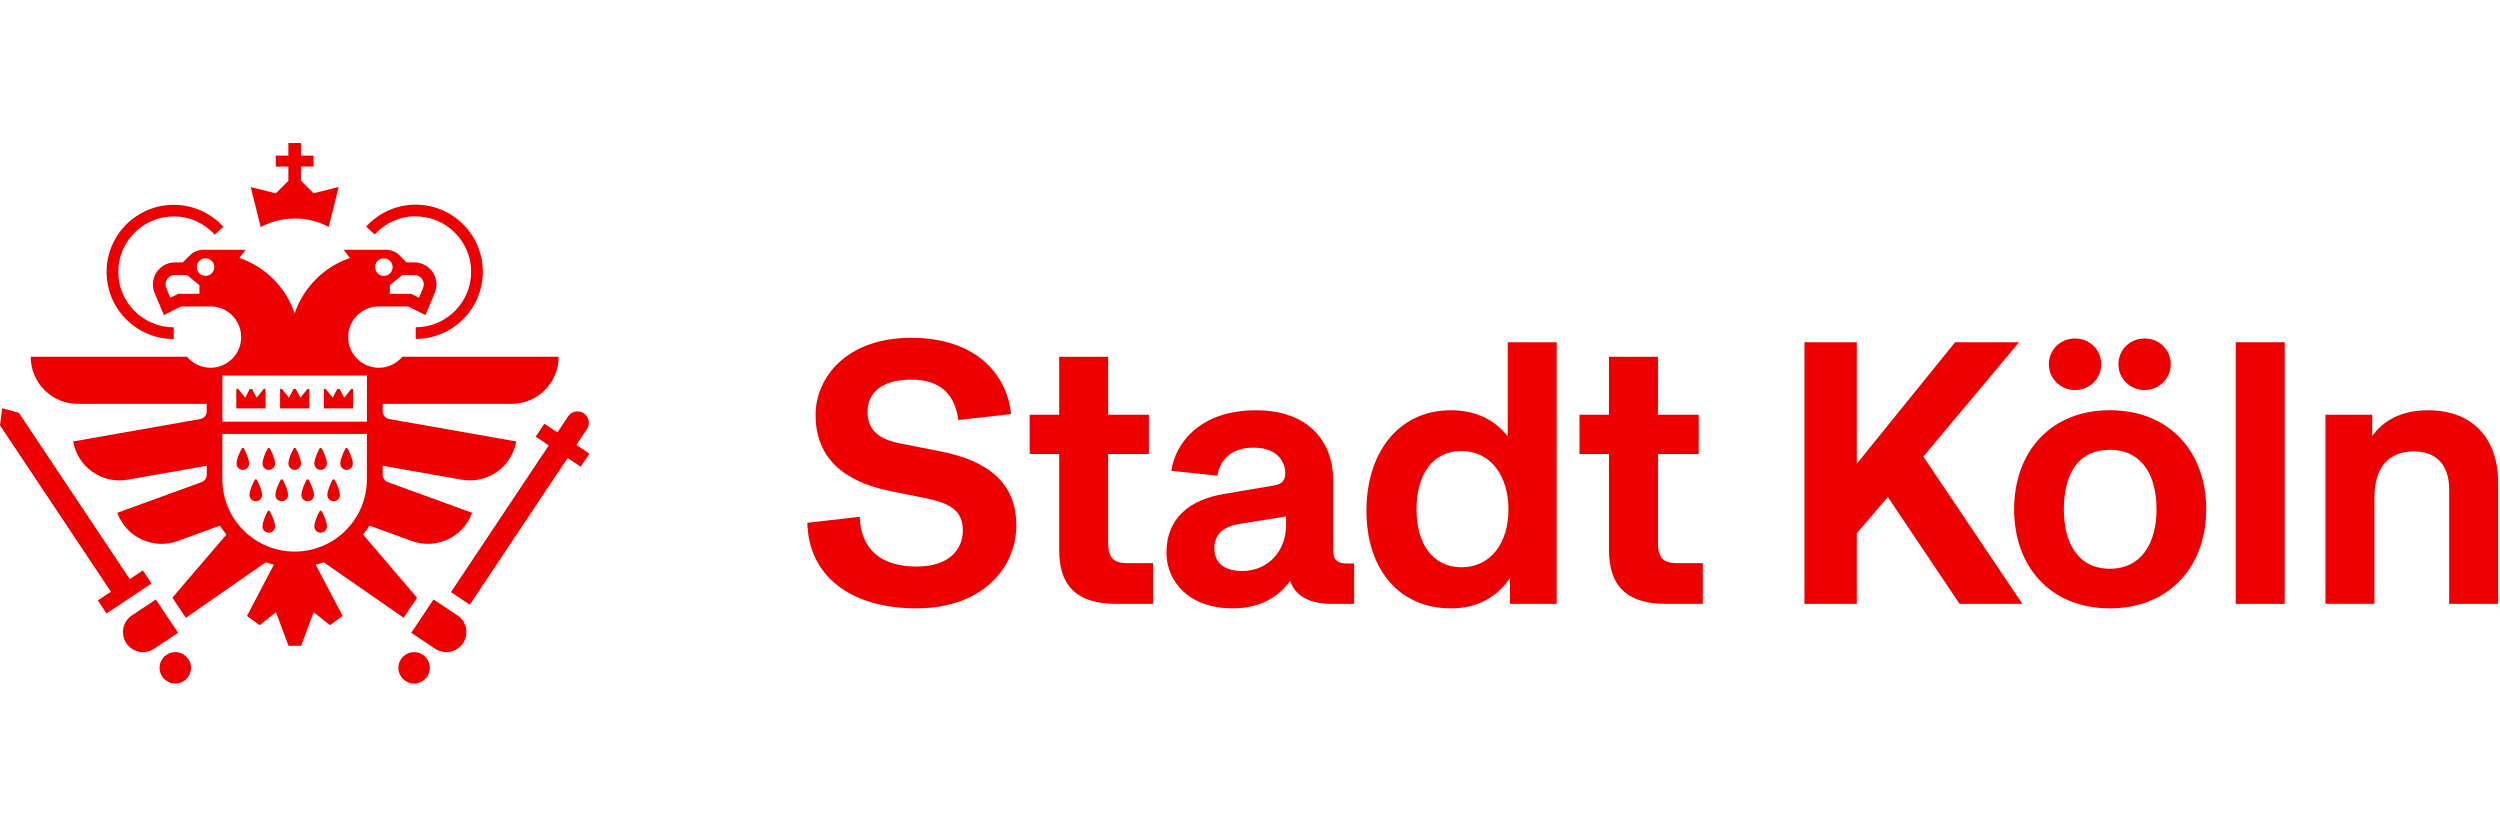 <?xml version='1.0' encoding='utf-8'?>
<ns0:svg xmlns:ns0="http://www.w3.org/2000/svg" id="a" viewBox="0.0 -30.0 524.41 173.39"><ns0:defs><ns0:style>.c{fill:#ef0000;}</ns0:style></ns0:defs><ns0:g id="b"><ns0:g><ns0:path class="c" d="M192.24,97.61c-14.03,0-22.66-6.98-22.89-17.95l10.98-1.25c.31,7.21,4.86,10.43,11.92,10.43,7.53,0,9.72-4.23,9.72-7.53,0-4.08-2.43-5.72-7.84-6.82l-7.06-1.41c-7.45-1.49-15.99-5.17-15.99-16.07,0-7.68,6.35-16.15,20.07-16.15s20.15,7.84,20.93,15.99l-11.05,1.25c-.86-6.51-5.02-8.47-9.88-8.47-7.21,0-9.17,3.68-9.17,6.66,0,4.16,2.59,5.88,6.9,6.74l8.39,1.65c10.04,1.96,15.92,6.66,15.92,15.52s-7.06,17.4-20.93,17.4Z" /><ns0:path class="c" d="M215.99,57h6.19v-12.15h10.27v12.15h8.55v8.23h-8.55v18.66c0,2.67,.78,4.23,3.84,4.23h5.57v8.55h-7.68c-8.7,0-12-4.16-12-11.29v-20.15h-6.19v-8.23Z" /><ns0:path class="c" d="M279.1,96.67c-2.74,0-7.21-.78-8.47-4.86-2.59,3.68-6.66,5.8-12.07,5.8-9.25,0-13.88-5.72-13.88-11.68,0-7.45,5.1-11.13,12-12.31l10.66-1.8c1.8-.31,2.27-1.33,2.27-2.59,0-1.8-1.18-5.33-6.59-5.33-5.72,0-7.21,3.53-7.68,5.88l-9.64-1.02c.86-5.96,6.19-12.7,17.72-12.7s16.23,7.06,16.23,14.58v14.66c0,1.88,.63,2.9,2.82,2.9h1.57v8.47h-4.94Zm-18.5-6.9c5.17,0,9.17-3.92,9.17-9.64v-1.8l-9.8,1.57c-3.92,.63-5.25,2.67-5.25,5.1,0,2.9,1.88,4.78,5.88,4.78Z" /><ns0:path class="c" d="M286.63,77.15c0-12.23,6.74-21.09,17.72-21.09,5.25,0,9.25,2.04,11.92,5.49v-19.76h10.27v54.88h-9.8v-5.41c-2.67,3.92-6.74,6.35-12.39,6.35-10.9,0-17.72-8.23-17.72-20.46Zm29.79-.31c0-6.98-3.68-12.23-9.88-12.23s-9.41,5.17-9.41,12.23,3.29,12.15,9.41,12.15,9.88-5.02,9.88-12.15Z" /><ns0:path class="c" d="M331.32,57h6.19v-12.15h10.27v12.15h8.55v8.23h-8.55v18.66c0,2.67,.78,4.23,3.84,4.23h5.57v8.55h-7.68c-8.7,0-12-4.16-12-11.29v-20.15h-6.19v-8.23Z" /><ns0:path class="c" d="M411.05,96.67l-15.05-22.42-6.51,7.6v14.82h-10.98V41.79h10.98v25.48l20.62-25.48h13.41l-20.07,23.99,20.78,30.89h-13.17Z" /><ns0:path class="c" d="M462.79,76.83c0,11.92-7.68,20.78-20.23,20.78s-20.07-8.86-20.07-20.78,7.53-20.78,20.07-20.78,20.23,8.78,20.23,20.78Zm-33.01-30.42c0-3.06,2.43-5.41,5.49-5.41s5.49,2.35,5.49,5.41-2.51,5.41-5.49,5.41-5.49-2.35-5.49-5.41Zm3.14,30.42c0,7.06,2.98,12.47,9.64,12.47s9.8-5.41,9.8-12.47-2.98-12.47-9.8-12.47-9.64,5.33-9.64,12.47Zm11.45-30.42c0-3.06,2.43-5.41,5.49-5.41s5.49,2.35,5.49,5.41-2.51,5.41-5.49,5.41-5.49-2.35-5.49-5.41Z" /><ns0:path class="c" d="M479.25,41.79v54.88h-10.27V41.79h10.27Z" /><ns0:path class="c" d="M513.75,96.67v-23.99c0-5.17-2.74-8-7.37-8-5.33,0-8.31,3.37-8.31,9.64v22.34h-10.27V57h9.8v4.47c2.35-3.29,6.19-5.41,11.68-5.41,10.11,0,14.74,6.74,14.74,14.97v25.64h-10.27Z" /></ns0:g><ns0:path class="c" d="M36.44,41.1h0v-2.44h0c-6.41,0-11.63-5.22-11.63-11.63s5.22-11.63,11.63-11.63c3.41,0,6.47,1.47,8.6,3.81l1.81-1.64c-2.58-2.83-6.29-4.61-10.41-4.61-7.76,0-14.08,6.31-14.08,14.08s6.31,14.08,14.08,14.08Z" /><ns0:path class="c" d="M87.2,15.39c6.41,0,11.63,5.22,11.63,11.63s-5.22,11.63-11.63,11.63v2.44c7.76,0,14.08-6.31,14.08-14.08s-6.31-14.08-14.08-14.08c-4.12,0-7.83,1.78-10.41,4.61l1.81,1.64c2.13-2.34,5.2-3.81,8.6-3.81Z" /><ns0:path class="c" d="M86.87,106.79c-1.82,0-3.3,1.48-3.3,3.3s1.48,3.3,3.3,3.3,3.3-1.48,3.3-3.3-1.48-3.3-3.3-3.3Z" /><ns0:path class="c" d="M36.77,106.79c-1.82,0-3.3,1.48-3.3,3.3s1.48,3.3,3.3,3.3,3.3-1.48,3.3-3.3-1.48-3.3-3.3-3.3Z" /><ns0:path class="c" d="M123.12,59.99c.73-1.09,.43-2.57-.66-3.3s-2.57-.43-3.3,.66l-2.23,3.35-2.74-1.83-1.82,2.73,2.74,1.83-20.52,30.78,3.96,2.64,20.52-30.78,2.74,1.83,1.83-2.74-2.74-1.83,2.23-3.35Z" /><ns0:polygon class="c" points="29.96 89.65 27.22 91.48 3.96 56.59 .47 55.64 0 59.22 23.26 94.12 20.52 95.95 22.35 98.68 31.78 92.39 29.96 89.65" /><ns0:path class="c" d="M50.7,64.08c-.38,.72-1.08,2.2-1.08,3.16,0,.73,.59,1.32,1.32,1.32s1.32-.59,1.32-1.32c0-.96-.7-2.44-1.08-3.16-.1-.19-.37-.19-.47,0Z" /><ns0:path class="c" d="M56.14,64.08c-.38,.72-1.08,2.2-1.08,3.16,0,.73,.59,1.32,1.32,1.32s1.32-.59,1.32-1.32c0-.96-.7-2.44-1.08-3.16-.1-.19-.37-.19-.47,0Z" /><ns0:path class="c" d="M61.58,64.08c-.38,.72-1.08,2.2-1.08,3.16,0,.73,.59,1.32,1.32,1.32s1.32-.59,1.32-1.32c0-.96-.7-2.44-1.08-3.16-.1-.19-.37-.19-.47,0Z" /><ns0:path class="c" d="M67.02,64.08c-.38,.72-1.08,2.2-1.08,3.16,0,.73,.59,1.32,1.32,1.32s1.32-.59,1.32-1.32c0-.96-.7-2.44-1.08-3.16-.1-.19-.37-.19-.47,0Z" /><ns0:path class="c" d="M53.42,70.67c-.38,.72-1.08,2.2-1.08,3.16,0,.73,.59,1.32,1.32,1.32s1.32-.59,1.32-1.32c0-.96-.7-2.44-1.08-3.16-.1-.19-.37-.19-.47,0Z" /><ns0:path class="c" d="M58.86,70.67c-.38,.72-1.08,2.2-1.08,3.16,0,.73,.59,1.32,1.32,1.32s1.32-.59,1.32-1.32c0-.96-.7-2.44-1.08-3.16-.1-.19-.37-.19-.47,0Z" /><ns0:path class="c" d="M64.3,70.67c-.38,.72-1.08,2.2-1.08,3.16,0,.73,.59,1.32,1.32,1.32s1.32-.59,1.32-1.32c0-.96-.7-2.44-1.08-3.16-.1-.19-.37-.19-.47,0Z" /><ns0:path class="c" d="M69.74,70.67c-.38,.72-1.08,2.2-1.08,3.16,0,.73,.59,1.32,1.32,1.32s1.32-.59,1.32-1.32c0-.96-.7-2.44-1.08-3.16-.1-.19-.37-.19-.47,0Z" /><ns0:path class="c" d="M56.14,77.26c-.38,.72-1.08,2.2-1.08,3.16,0,.73,.59,1.32,1.32,1.32s1.32-.59,1.32-1.32c0-.96-.7-2.44-1.08-3.16-.1-.19-.37-.19-.47,0Z" /><ns0:path class="c" d="M67.02,77.26c-.38,.72-1.08,2.2-1.08,3.16,0,.73,.59,1.32,1.32,1.32s1.32-.59,1.32-1.32c0-.96-.7-2.44-1.08-3.16-.1-.19-.37-.19-.47,0Z" /><ns0:path class="c" d="M74.01,67.24c0-.96-.7-2.44-1.08-3.16-.1-.19-.37-.19-.47,0-.38,.72-1.08,2.2-1.08,3.16,0,.73,.59,1.32,1.32,1.32s1.32-.59,1.32-1.32Z" /><ns0:path class="c" d="M67.91,87.95l16.76,11.64,2.82-4.2-11.33-13.26c.48-.6,.94-1.22,1.34-1.88l8.87,3.23c5.13,1.87,10.81-.78,12.67-5.91l-17.69-6.44c-.65-.24-1.09-.86-1.08-1.55v-1.88l16.57,2.92c5.38,.95,10.51-2.64,11.46-8.02l-26.66-4.7c-.79-.14-1.36-.82-1.36-1.62v-1.56h27.03c5.46,0,9.89-4.43,9.89-9.89h-32.81c-1.18,1.41-2.95,2.31-4.93,2.31-3.55,0-6.43-2.88-6.43-6.43s2.88-6.43,6.43-6.43h6.17l3.62,1.81,1.94-4.65c.6-1.43,.44-3.05-.42-4.34-.86-1.29-2.29-2.06-3.84-2.06h-1.65l-1.48-1.48c-.74-.74-1.75-1.16-2.8-1.16h-8.91l1.32,1.71c-5.44,1.86-9.75,6.17-11.6,11.61-1.85-5.45-6.15-9.76-11.6-11.61l1.32-1.71h-8.91c-1.05,0-2.06,.42-2.8,1.16l-1.48,1.48h-1.65c-1.55,0-2.98,.77-3.84,2.06-.86,1.29-1.02,2.91-.42,4.34l1.94,4.65,3.62-1.81h6.17c3.55,0,6.43,2.88,6.43,6.43s-2.88,6.43-6.43,6.43c-1.98,0-3.75-.9-4.93-2.31H6.44c0,5.46,4.43,9.89,9.89,9.89h27.03v1.56c0,.8-.57,1.48-1.36,1.62l-26.66,4.7c.95,5.38,6.08,8.97,11.46,8.02l16.57-2.92v1.88c0,.69-.43,1.31-1.08,1.55l-17.69,6.44c1.87,5.13,7.54,7.78,12.67,5.91l8.87-3.23c.41,.66,.86,1.29,1.35,1.89l-11.34,13.23,2.83,4.22,16.76-11.64c.56,.2,1.13,.36,1.71,.5l-5.65,10.77,2.68,1.92,3.4-2.73,2.64,7.06h2.64l2.64-7.06,3.4,2.73,2.68-1.92-5.65-10.77c.58-.14,1.15-.31,1.71-.51Zm16.51-60.27h2.5c.67,0,1.27,.32,1.64,.88,.37,.56,.44,1.24,.18,1.86l-.85,2.04-1.65-.83h-4.46v-1.81l2.64-2.14Zm-3.9-3.49c1.01,0,1.84,.82,1.84,1.84s-.82,1.84-1.84,1.84-1.84-.82-1.84-1.84,.82-1.84,1.84-1.84Zm-38.68,7.44h-4.46l-1.65,.83-.85-2.04c-.26-.62-.19-1.3,.18-1.86,.37-.56,.97-.88,1.64-.88h2.5l2.64,2.14v1.81Zm1.27-3.76c-1.01,0-1.84-.82-1.84-1.84s.82-1.84,1.84-1.84,1.84,.82,1.84,1.84-.82,1.84-1.84,1.84Zm3.54,20.91h30.32v9.67h-30.32v-9.67Zm15.16,36.92c-8.15,0-14.8-6.44-15.15-14.5h-.02v-10.17h30.32v10.17h-.02c-.35,8.07-6.99,14.5-15.15,14.5Z" /><ns0:path class="c" d="M61.82,15.82c2.58,0,5.01,.65,7.13,1.78l2.09-8.38-5.27,1.32-2.64-2.64v-2.97h2.64V2.64h-2.64V0h-2.64V2.64h-2.63v2.31h2.63v2.97l-2.63,2.64-5.27-1.32,2.1,8.39c2.13-1.14,4.56-1.79,7.14-1.79Z" /><ns0:path class="c" d="M95.96,99.09l-5.02-3.35-4.67,7,5.03,3.35c1.93,1.29,4.54,.76,5.83-1.17,1.29-1.93,.77-4.54-1.17-5.83Z" /><ns0:path class="c" d="M32.69,95.74l-5.02,3.35c-1.93,1.29-2.45,3.9-1.17,5.83,1.29,1.93,3.9,2.45,5.83,1.17l5.03-3.35-4.67-7Z" /><ns0:polygon class="c" points="53.84 53.43 52.88 51.59 52.39 51.59 51.44 53.43 49.96 51.59 49.57 51.59 49.57 55.67 55.7 55.67 55.7 51.59 55.31 51.59 53.84 53.43" /><ns0:polygon class="c" points="63.01 53.43 62.06 51.59 61.57 51.59 60.61 53.43 59.14 51.59 58.75 51.59 58.75 55.67 64.88 55.67 64.88 51.59 64.49 51.59 63.01 53.43" /><ns0:polygon class="c" points="72.2 53.43 71.24 51.59 70.75 51.59 69.79 53.43 68.31 51.59 67.93 51.59 67.93 55.67 74.06 55.67 74.06 51.59 73.67 51.59 72.2 53.43" /></ns0:g></ns0:svg>